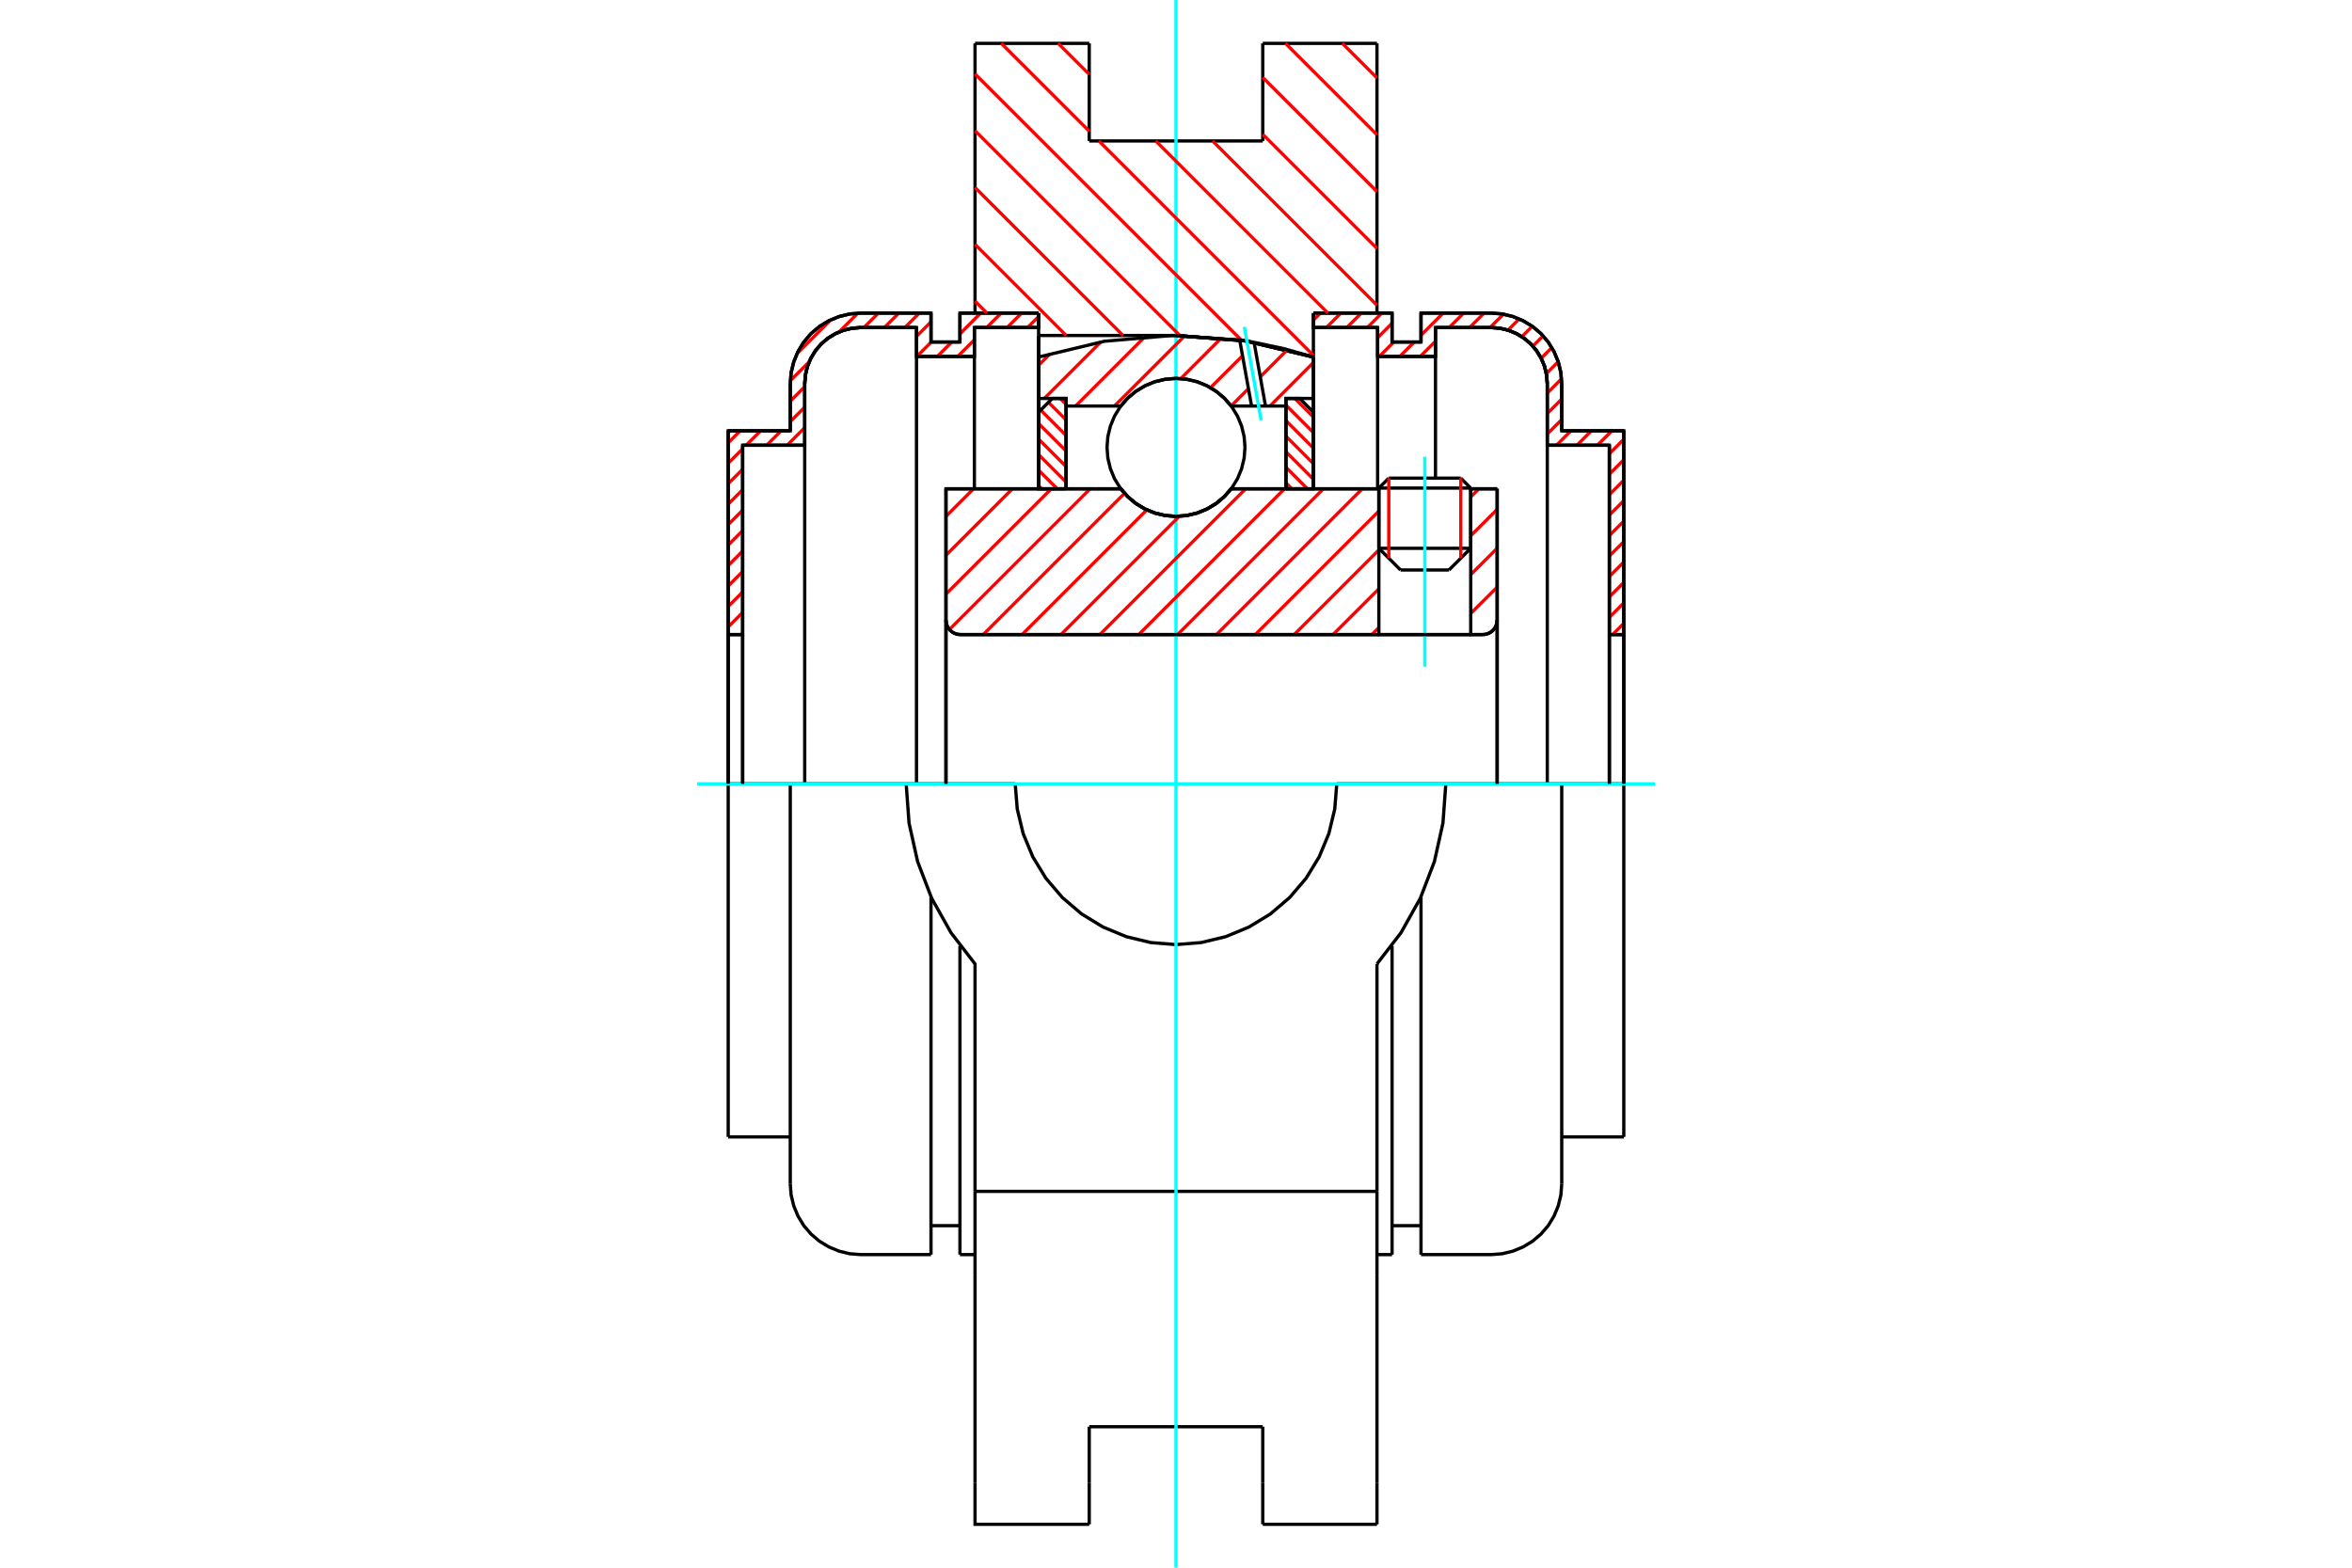 <?xml version="1.0" standalone="no"?>
<!DOCTYPE svg PUBLIC "-//W3C//DTD SVG 1.1//EN"
	"http://www.w3.org/Graphics/SVG/1.1/DTD/svg11.dtd">
<svg xmlns="http://www.w3.org/2000/svg" height="100%" width="100%" viewBox="0 0 36000 24000">
	<rect x="-1800" y="-1200" width="39600" height="26400" style="fill:#FFF"/>
	<g style="fill:none; fill-rule:evenodd" transform="matrix(1 0 0 1 0 0)">
		<g style="fill:none; stroke:#000; stroke-width:50; shape-rendering:geometricPrecision">
			<line x1="22511" y1="7472" x2="21105" y2="7472"/>
			<line x1="21257" y1="7320" x2="22359" y2="7320"/>
			<line x1="21105" y1="8394" x2="22511" y2="8394"/>
			<line x1="22179" y1="8726" x2="21437" y2="8726"/>
			<polyline points="22694,9715 22729,9712 22762,9704 22795,9691 22824,9673 22851,9650 22873,9624 22891,9594 22905,9562 22913,9528 22916,9494"/>
			<line x1="22916" y1="7483" x2="22916" y2="9494"/>
			<line x1="22511" y1="7483" x2="22916" y2="7483"/>
			<line x1="18845" y1="7483" x2="21105" y2="7483"/>
			<polyline points="17155,7483 17263,7605 17388,7710 17528,7794 17679,7855 17837,7893 18000,7905 18163,7893 18321,7855 18472,7794 18612,7710 18737,7605 18845,7483"/>
			<line x1="14479" y1="7483" x2="17155" y2="7483"/>
			<line x1="14479" y1="9494" x2="14479" y2="7483"/>
			<polyline points="14479,9494 14482,9528 14490,9562 14503,9594 14522,9624 14544,9650 14571,9673 14600,9691 14632,9704 14666,9712 14701,9715"/>
			<line x1="22694" y1="9715" x2="14701" y2="9715"/>
			<line x1="22916" y1="9494" x2="22916" y2="12000"/>
			<line x1="14479" y1="9494" x2="14479" y2="12000"/>
			<line x1="21257" y1="7320" x2="21105" y2="7472"/>
			<line x1="22511" y1="7472" x2="22359" y2="7320"/>
			<line x1="22179" y1="8726" x2="22511" y2="8394"/>
			<line x1="21105" y1="8394" x2="21437" y2="8726"/>
			<line x1="21105" y1="7472" x2="21105" y2="8394"/>
			<line x1="22511" y1="8394" x2="22511" y2="7472"/>
			<line x1="21076" y1="664" x2="21076" y2="4793"/>
			<line x1="19328" y1="664" x2="21076" y2="664"/>
			<line x1="19328" y1="2158" x2="19328" y2="664"/>
			<line x1="16672" y1="2158" x2="19328" y2="2158"/>
			<line x1="16672" y1="664" x2="16672" y2="2158"/>
			<line x1="14924" y1="664" x2="16672" y2="664"/>
			<line x1="14924" y1="4793" x2="14924" y2="664"/>
			<line x1="15897" y1="5136" x2="15897" y2="4793"/>
			<line x1="18000" y1="5136" x2="15897" y2="5136"/>
			<polyline points="20103,5466 19065,5219 18000,5136"/>
			<line x1="20103" y1="4793" x2="20103" y2="5466"/>
			<line x1="22130" y1="12000" x2="20461" y2="12000"/>
			<line x1="15539" y1="12000" x2="13870" y2="12000"/>
			<polyline points="15539,12000 15570,12385 15660,12760 15808,13117 16009,13446 16260,13740 16554,13991 16883,14192 17240,14340 17615,14430 18000,14461 18385,14430 18760,14340 19117,14192 19446,13991 19740,13740 19991,13446 20192,13117 20340,12760 20430,12385 20461,12000"/>
			<polyline points="13870,12000 13914,12601 14045,13190 14261,13753 14556,14279 14924,14757 14924,18239"/>
			<line x1="21076" y1="18239" x2="14924" y2="18239"/>
			<line x1="21076" y1="14757" x2="21076" y2="18239"/>
			<polyline points="21076,14757 21444,14279 21739,13753 21955,13190 22086,12601 22130,12000"/>
			<line x1="21076" y1="19513" x2="21076" y2="18239"/>
			<line x1="21076" y1="22704" x2="21076" y2="19513"/>
			<line x1="21076" y1="23336" x2="21076" y2="22704"/>
			<line x1="20103" y1="5466" x2="20103" y2="7483"/>
			<line x1="15897" y1="7483" x2="15897" y2="5136"/>
			<line x1="16672" y1="22704" x2="16672" y2="21842"/>
			<line x1="16672" y1="23336" x2="16672" y2="22704"/>
			<line x1="16672" y1="21842" x2="19328" y2="21842"/>
			<line x1="19328" y1="22704" x2="19328" y2="23336"/>
			<line x1="19328" y1="21842" x2="19328" y2="22704"/>
			<line x1="14924" y1="19513" x2="14924" y2="22704"/>
			<line x1="19328" y1="23336" x2="21076" y2="23336"/>
			<polyline points="14924,22704 14924,23336 16672,23336"/>
			<line x1="14924" y1="19513" x2="14924" y2="18239"/>
			<polyline points="20103,5466 19065,5219 18000,5136"/>
			<line x1="12096" y1="12000" x2="11146" y2="12000"/>
			<line x1="13177" y1="12000" x2="12096" y2="12000"/>
			<line x1="13870" y1="12000" x2="13177" y2="12000"/>
			<line x1="11367" y1="9715" x2="11146" y2="9715"/>
			<line x1="11367" y1="6816" x2="11367" y2="9715"/>
			<line x1="12317" y1="6816" x2="11367" y2="6816"/>
			<line x1="12317" y1="5874" x2="12317" y2="6816"/>
			<polyline points="13177,5014 13042,5025 12911,5056 12787,5108 12672,5178 12569,5266 12481,5369 12411,5484 12359,5608 12328,5739 12317,5874"/>
			<line x1="14028" y1="5014" x2="13177" y2="5014"/>
			<line x1="14028" y1="5457" x2="14028" y2="5014"/>
			<line x1="14914" y1="5457" x2="14028" y2="5457"/>
			<line x1="14914" y1="5014" x2="14914" y2="5457"/>
			<line x1="15897" y1="5014" x2="14914" y2="5014"/>
			<line x1="14693" y1="4793" x2="15897" y2="4793"/>
			<line x1="14693" y1="5236" x2="14693" y2="4793"/>
			<line x1="14250" y1="5236" x2="14693" y2="5236"/>
			<line x1="14250" y1="4793" x2="14250" y2="5236"/>
			<line x1="13177" y1="4793" x2="14250" y2="4793"/>
			<polyline points="13177,4793 13008,4806 12843,4846 12686,4911 12541,4999 12412,5109 12302,5238 12214,5383 12149,5540 12109,5705 12096,5874"/>
			<line x1="12096" y1="6595" x2="12096" y2="5874"/>
			<line x1="11146" y1="6595" x2="12096" y2="6595"/>
			<line x1="11146" y1="9715" x2="11146" y2="6595"/>
			<line x1="11146" y1="17405" x2="11146" y2="12000"/>
			<line x1="12096" y1="18126" x2="12096" y2="12000"/>
			<line x1="15897" y1="5136" x2="15897" y2="7483"/>
			<line x1="14250" y1="19207" x2="14250" y2="13737"/>
			<line x1="14693" y1="19207" x2="14693" y2="14481"/>
			<line x1="11146" y1="9715" x2="11146" y2="12000"/>
			<line x1="11367" y1="9715" x2="11367" y2="12000"/>
			<line x1="12317" y1="6816" x2="12317" y2="12000"/>
			<line x1="14028" y1="5457" x2="14028" y2="12000"/>
			<line x1="14914" y1="5457" x2="14914" y2="7483"/>
			<line x1="11146" y1="17405" x2="12096" y2="17405"/>
			<polyline points="12096,18126 12109,18295 12149,18460 12214,18617 12302,18762 12412,18891 12541,19001 12686,19089 12843,19154 13008,19194 13177,19207 14250,19207"/>
			<line x1="14693" y1="19207" x2="14924" y2="19207"/>
			<line x1="14250" y1="18764" x2="14693" y2="18764"/>
			<polyline points="13177,5014 13042,5025 12911,5056 12787,5108 12672,5178 12569,5266 12481,5369 12411,5484 12359,5608 12328,5739 12317,5874"/>
			<line x1="24854" y1="9715" x2="24633" y2="9715"/>
			<line x1="24854" y1="6595" x2="24854" y2="9715"/>
			<line x1="23904" y1="6595" x2="24854" y2="6595"/>
			<line x1="23904" y1="5874" x2="23904" y2="6595"/>
			<polyline points="23904,5874 23891,5705 23851,5540 23786,5383 23698,5238 23588,5109 23459,4999 23314,4911 23157,4846 22992,4806 22823,4793"/>
			<line x1="21750" y1="4793" x2="22823" y2="4793"/>
			<line x1="21750" y1="5236" x2="21750" y2="4793"/>
			<line x1="21307" y1="5236" x2="21750" y2="5236"/>
			<line x1="21307" y1="4793" x2="21307" y2="5236"/>
			<line x1="20103" y1="4793" x2="21307" y2="4793"/>
			<line x1="21086" y1="5014" x2="20103" y2="5014"/>
			<line x1="21086" y1="5457" x2="21086" y2="5014"/>
			<line x1="21972" y1="5457" x2="21086" y2="5457"/>
			<line x1="21972" y1="5014" x2="21972" y2="5457"/>
			<line x1="22823" y1="5014" x2="21972" y2="5014"/>
			<polyline points="23683,5874 23672,5739 23641,5608 23589,5484 23519,5369 23431,5266 23328,5178 23213,5108 23089,5056 22958,5025 22823,5014"/>
			<line x1="23683" y1="6816" x2="23683" y2="5874"/>
			<line x1="24633" y1="6816" x2="23683" y2="6816"/>
			<line x1="24633" y1="9715" x2="24633" y2="6816"/>
			<line x1="22823" y1="12000" x2="22130" y2="12000"/>
			<line x1="23904" y1="12000" x2="22823" y2="12000"/>
			<line x1="24854" y1="12000" x2="23904" y2="12000"/>
			<line x1="24633" y1="12000" x2="24633" y2="9715"/>
			<line x1="23683" y1="12000" x2="23683" y2="6816"/>
			<line x1="24854" y1="12000" x2="24854" y2="9715"/>
			<line x1="24854" y1="12000" x2="24854" y2="17405"/>
			<line x1="21972" y1="7314" x2="21972" y2="5457"/>
			<line x1="21086" y1="7483" x2="21086" y2="5457"/>
			<line x1="21307" y1="14481" x2="21307" y2="19207"/>
			<line x1="21750" y1="13737" x2="21750" y2="19207"/>
			<line x1="23904" y1="12000" x2="23904" y2="18126"/>
			<polyline points="23683,5874 23672,5739 23641,5608 23589,5484 23519,5369 23431,5266 23328,5178 23213,5108 23089,5056 22958,5025 22823,5014"/>
			<line x1="21307" y1="18764" x2="21750" y2="18764"/>
			<polyline points="21750,19207 22823,19207 22992,19194 23157,19154 23314,19089 23459,19001 23588,18891 23698,18762 23786,18617 23851,18460 23891,18295 23904,18126"/>
			<line x1="23904" y1="17405" x2="24854" y2="17405"/>
			<line x1="21076" y1="19207" x2="21307" y2="19207"/>
		</g>
		<g style="fill:none; stroke:#0FF; stroke-width:50; shape-rendering:geometricPrecision">
			<line x1="21808" y1="10206" x2="21808" y2="6992"/>
			<line x1="10670" y1="12000" x2="25330" y2="12000"/>
			<line x1="18000" y1="24000" x2="18000" y2="0"/>
		</g>
		<g style="fill:none; stroke:#F00; stroke-width:50; shape-rendering:geometricPrecision">
			<line x1="24854" y1="9543" x2="24682" y2="9715"/>
			<line x1="24854" y1="9230" x2="24633" y2="9451"/>
			<line x1="24854" y1="8917" x2="24633" y2="9138"/>
			<line x1="24854" y1="8604" x2="24633" y2="8825"/>
			<line x1="24854" y1="8291" x2="24633" y2="8512"/>
			<line x1="24854" y1="7977" x2="24633" y2="8199"/>
			<line x1="24854" y1="7664" x2="24633" y2="7886"/>
			<line x1="24854" y1="7351" x2="24633" y2="7573"/>
			<line x1="24854" y1="7038" x2="24633" y2="7259"/>
			<line x1="24854" y1="6725" x2="24633" y2="6946"/>
			<line x1="24672" y1="6595" x2="24450" y2="6816"/>
			<line x1="24358" y1="6595" x2="24137" y2="6816"/>
			<line x1="24045" y1="6595" x2="23824" y2="6816"/>
			<line x1="23904" y1="6423" x2="23683" y2="6644"/>
			<line x1="23904" y1="6109" x2="23683" y2="6331"/>
			<line x1="23901" y1="5799" x2="23683" y2="6018"/>
			<line x1="23850" y1="5537" x2="23669" y2="5719"/>
			<line x1="23752" y1="5322" x2="23589" y2="5485"/>
			<line x1="23619" y1="5142" x2="23462" y2="5299"/>
			<line x1="23453" y1="4995" x2="23293" y2="5155"/>
			<line x1="23253" y1="4882" x2="23081" y2="5054"/>
			<line x1="23012" y1="4810" x2="22807" y2="5014"/>
			<line x1="22716" y1="4793" x2="22494" y2="5014"/>
			<line x1="22403" y1="4793" x2="22181" y2="5014"/>
			<line x1="21972" y1="5224" x2="21738" y2="5457"/>
			<line x1="22089" y1="4793" x2="21750" y2="5132"/>
			<line x1="21647" y1="5236" x2="21425" y2="5457"/>
			<line x1="21776" y1="4793" x2="21750" y2="4819"/>
			<line x1="21333" y1="5236" x2="21112" y2="5457"/>
			<line x1="21307" y1="4949" x2="21086" y2="5170"/>
			<line x1="21150" y1="4793" x2="20929" y2="5014"/>
			<line x1="20837" y1="4793" x2="20615" y2="5014"/>
			<line x1="20524" y1="4793" x2="20302" y2="5014"/>
			<line x1="20211" y1="4793" x2="20103" y2="4900"/>
		</g>
		<g style="fill:none; stroke:#000; stroke-width:50; shape-rendering:geometricPrecision">
			<polyline points="20103,4793 21307,4793 21307,5236 21750,5236 21750,4793 22823,4793"/>
			<polyline points="23904,5874 23891,5705 23851,5540 23786,5383 23698,5238 23588,5109 23459,4999 23314,4911 23157,4846 22992,4806 22823,4793"/>
			<polyline points="23904,5874 23904,6595 24854,6595 24854,9715 24633,9715 24633,6816 23683,6816 23683,5874 23672,5739 23641,5608 23589,5484 23519,5369 23431,5266 23328,5178 23213,5108 23089,5056 22958,5025 22823,5014 21972,5014 21972,5457 21086,5457 21086,5014 20103,5014 20103,4793"/>
			<line x1="24854" y1="12000" x2="24854" y2="9715"/>
			<line x1="24633" y1="9715" x2="24633" y2="12000"/>
		</g>
		<g style="fill:none; stroke:#F00; stroke-width:50; shape-rendering:geometricPrecision">
			<line x1="11367" y1="9689" x2="11341" y2="9715"/>
			<line x1="15897" y1="4846" x2="15728" y2="5014"/>
			<line x1="11367" y1="9376" x2="11146" y2="9597"/>
			<line x1="15637" y1="4793" x2="15415" y2="5014"/>
			<line x1="11367" y1="9063" x2="11146" y2="9284"/>
			<line x1="15324" y1="4793" x2="15102" y2="5014"/>
			<line x1="14914" y1="5202" x2="14659" y2="5457"/>
			<line x1="11367" y1="8749" x2="11146" y2="8971"/>
			<line x1="15010" y1="4793" x2="14693" y2="5111"/>
			<line x1="14568" y1="5236" x2="14346" y2="5457"/>
			<line x1="11367" y1="8436" x2="11146" y2="8658"/>
			<line x1="14697" y1="4793" x2="14693" y2="4797"/>
			<line x1="14254" y1="5236" x2="14033" y2="5457"/>
			<line x1="11367" y1="8123" x2="11146" y2="8345"/>
			<line x1="14250" y1="4927" x2="14028" y2="5149"/>
			<line x1="11367" y1="7810" x2="11146" y2="8031"/>
			<line x1="14071" y1="4793" x2="13850" y2="5014"/>
			<line x1="12317" y1="6547" x2="12048" y2="6816"/>
			<line x1="11367" y1="7497" x2="11146" y2="7718"/>
			<line x1="13758" y1="4793" x2="13536" y2="5014"/>
			<line x1="12317" y1="6233" x2="12096" y2="6455"/>
			<line x1="11956" y1="6595" x2="11735" y2="6816"/>
			<line x1="11367" y1="7184" x2="11146" y2="7405"/>
			<line x1="13445" y1="4793" x2="13223" y2="5014"/>
			<line x1="12317" y1="5920" x2="12096" y2="6142"/>
			<line x1="11643" y1="6595" x2="11421" y2="6816"/>
			<line x1="11367" y1="6871" x2="11146" y2="7092"/>
			<line x1="13130" y1="4794" x2="12842" y2="5083"/>
			<line x1="12386" y1="5539" x2="12097" y2="5827"/>
			<line x1="11330" y1="6595" x2="11146" y2="6779"/>
			<line x1="12715" y1="4897" x2="12200" y2="5412"/>
		</g>
		<g style="fill:none; stroke:#000; stroke-width:50; shape-rendering:geometricPrecision">
			<polyline points="15897,4793 14693,4793 14693,5236 14250,5236 14250,4793 13177,4793 13008,4806 12843,4846 12686,4911 12541,4999 12412,5109 12302,5238 12214,5383 12149,5540 12109,5705 12096,5874 12096,6595 11146,6595 11146,9715 11367,9715 11367,6816 12317,6816 12317,5874"/>
			<polyline points="13177,5014 13042,5025 12911,5056 12787,5108 12672,5178 12569,5266 12481,5369 12411,5484 12359,5608 12328,5739 12317,5874"/>
			<polyline points="13177,5014 14028,5014 14028,5457 14914,5457 14914,5014 15897,5014 15897,4793"/>
			<line x1="11146" y1="12000" x2="11146" y2="9715"/>
			<line x1="11367" y1="9715" x2="11367" y2="12000"/>
		</g>
		<g style="fill:none; stroke:#F00; stroke-width:50; shape-rendering:geometricPrecision">
			<line x1="20546" y1="664" x2="21076" y2="1193"/>
			<line x1="19676" y1="664" x2="21076" y2="2063"/>
			<line x1="19328" y1="1186" x2="21076" y2="2933"/>
			<line x1="19328" y1="2056" x2="21076" y2="3803"/>
			<line x1="18560" y1="2158" x2="21076" y2="4673"/>
			<line x1="16196" y1="664" x2="16672" y2="1139"/>
			<line x1="17690" y1="2158" x2="20325" y2="4793"/>
			<line x1="15326" y1="664" x2="16672" y2="2009"/>
			<line x1="16820" y1="2158" x2="20103" y2="5441"/>
			<line x1="14924" y1="1132" x2="19006" y2="5213"/>
			<line x1="14924" y1="2001" x2="18061" y2="5138"/>
			<line x1="14924" y1="2871" x2="17189" y2="5136"/>
			<line x1="14924" y1="3741" x2="16319" y2="5136"/>
			<line x1="14924" y1="4611" x2="15106" y2="4793"/>
		</g>
		<g style="fill:none; stroke:#000; stroke-width:50; shape-rendering:geometricPrecision">
			<polyline points="20103,5466 19065,5219 18000,5136"/>
		</g>
		<g style="fill:none; stroke:#F00; stroke-width:50; shape-rendering:geometricPrecision">
			<line x1="22359" y1="7320" x2="22359" y2="8546"/>
			<line x1="21257" y1="8546" x2="21257" y2="7320"/>
			<line x1="15897" y1="7436" x2="15944" y2="7483"/>
			<line x1="15897" y1="7198" x2="16182" y2="7483"/>
			<line x1="15897" y1="6960" x2="16317" y2="7380"/>
			<line x1="15897" y1="6722" x2="16317" y2="7142"/>
			<line x1="15897" y1="6484" x2="16317" y2="6904"/>
			<line x1="15929" y1="6278" x2="16317" y2="6666"/>
			<line x1="16048" y1="6159" x2="16317" y2="6428"/>
			<line x1="16227" y1="6100" x2="16317" y2="6190"/>
		</g>
		<g style="fill:none; stroke:#000; stroke-width:50; shape-rendering:geometricPrecision">
			<polyline points="16317,7483 16317,6100 16107,6100 15897,6310 15897,7483 16317,7483"/>
		</g>
		<g style="fill:none; stroke:#F00; stroke-width:50; shape-rendering:geometricPrecision">
			<line x1="19818" y1="6100" x2="20103" y2="6385"/>
			<line x1="19683" y1="6202" x2="20103" y2="6623"/>
			<line x1="19683" y1="6440" x2="20103" y2="6861"/>
			<line x1="19683" y1="6678" x2="20103" y2="7099"/>
			<line x1="19683" y1="6916" x2="20103" y2="7337"/>
			<line x1="19683" y1="7154" x2="20011" y2="7483"/>
			<line x1="19683" y1="7392" x2="19773" y2="7483"/>
		</g>
		<g style="fill:none; stroke:#000; stroke-width:50; shape-rendering:geometricPrecision">
			<polyline points="19683,7483 19683,6100 19893,6100 20103,6310 20103,7483 19683,7483"/>
			<polyline points="19056,6849 19043,6684 19004,6523 18941,6370 18854,6228 18747,6102 18621,5995 18479,5908 18326,5845 18165,5806 18000,5793 17835,5806 17674,5845 17521,5908 17379,5995 17253,6102 17146,6228 17059,6370 16996,6523 16957,6684 16944,6849 16957,7014 16996,7176 17059,7329 17146,7470 17253,7596 17379,7704 17521,7790 17674,7854 17835,7892 18000,7905 18165,7892 18326,7854 18479,7790 18621,7704 18747,7596 18854,7470 18941,7329 19004,7176 19043,7014 19056,6849"/>
		</g>
		<g style="fill:none; stroke:#F00; stroke-width:50; shape-rendering:geometricPrecision">
			<line x1="20103" y1="5550" x2="19438" y2="6216"/>
			<line x1="19707" y1="5352" x2="19290" y2="5769"/>
			<line x1="19109" y1="5949" x2="18844" y2="6215"/>
			<line x1="19219" y1="5245" x2="19199" y2="5265"/>
			<line x1="19019" y1="5445" x2="18528" y2="5935"/>
			<line x1="18694" y1="5174" x2="18073" y2="5796"/>
			<line x1="18136" y1="5138" x2="17058" y2="6216"/>
			<line x1="17523" y1="5156" x2="16463" y2="6216"/>
			<line x1="16850" y1="5234" x2="15984" y2="6100"/>
			<line x1="16075" y1="5414" x2="15897" y2="5592"/>
		</g>
		<g style="fill:none; stroke:#000; stroke-width:50; shape-rendering:geometricPrecision">
			<polyline points="15897,7483 15897,6100 15897,5466"/>
			<polyline points="18975,5206 17940,5136 16906,5224 15897,5466"/>
			<polyline points="19195,5241 19085,5222 18975,5206"/>
			<polyline points="20103,5466 19653,5338 19195,5241"/>
			<polyline points="20103,5466 20103,6100 19683,6100 19683,6216 19683,7483"/>
			<polyline points="19683,6216 19370,6216 19157,6216 18845,6216 18737,6093 18612,5989 18472,5905 18321,5843 18163,5806 18000,5793 17837,5806 17679,5843 17528,5905 17388,5989 17263,6093 17155,6216 16317,6216 16317,7483"/>
			<polyline points="16317,6216 16317,6100 15897,6100"/>
			<line x1="20103" y1="6100" x2="20103" y2="7483"/>
		</g>
		<g style="fill:none; stroke:#0FF; stroke-width:50; shape-rendering:geometricPrecision">
			<line x1="19303" y1="6434" x2="19046" y2="5004"/>
		</g>
		<g style="fill:none; stroke:#000; stroke-width:50; shape-rendering:geometricPrecision">
			<line x1="19157" y1="6216" x2="18975" y2="5206"/>
			<line x1="19370" y1="6216" x2="19195" y2="5241"/>
		</g>
		<g style="fill:none; stroke:#F00; stroke-width:50; shape-rendering:geometricPrecision">
			<line x1="22868" y1="9630" x2="22830" y2="9668"/>
			<line x1="22916" y1="8988" x2="22511" y2="9392"/>
			<line x1="22916" y1="8393" x2="22511" y2="8797"/>
			<line x1="22916" y1="7798" x2="22511" y2="8202"/>
			<line x1="21105" y1="9608" x2="20998" y2="9715"/>
			<line x1="22636" y1="7483" x2="22511" y2="7608"/>
			<line x1="21105" y1="9014" x2="20403" y2="9715"/>
			<line x1="21105" y1="8419" x2="19809" y2="9715"/>
			<line x1="21105" y1="7824" x2="19214" y2="9715"/>
			<line x1="20851" y1="7483" x2="18619" y2="9715"/>
			<line x1="20256" y1="7483" x2="18024" y2="9715"/>
			<line x1="19661" y1="7483" x2="17429" y2="9715"/>
			<line x1="19066" y1="7483" x2="16834" y2="9715"/>
			<line x1="18050" y1="7904" x2="16239" y2="9715"/>
			<line x1="17553" y1="7806" x2="15644" y2="9715"/>
			<line x1="17212" y1="7552" x2="15049" y2="9715"/>
			<line x1="16686" y1="7483" x2="14532" y2="9637"/>
			<line x1="16091" y1="7483" x2="14479" y2="9095"/>
			<line x1="15496" y1="7483" x2="14479" y2="8500"/>
			<line x1="14901" y1="7483" x2="14479" y2="7905"/>
		</g>
		<g style="fill:none; stroke:#000; stroke-width:50; shape-rendering:geometricPrecision">
			<line x1="22916" y1="12000" x2="22916" y2="7483"/>
			<polyline points="22694,9715 22729,9712 22762,9704 22795,9691 22824,9673 22851,9650 22873,9624 22891,9594 22905,9562 22913,9528 22916,9494"/>
			<polyline points="22694,9715 22511,9715 22511,7483"/>
			<polyline points="22511,9715 21105,9715 21105,7483"/>
			<line x1="21105" y1="9715" x2="14701" y2="9715"/>
			<polyline points="14479,9494 14482,9528 14490,9562 14503,9594 14522,9624 14544,9650 14571,9673 14600,9691 14632,9704 14666,9712 14701,9715"/>
			<polyline points="14479,9494 14479,7483 14900,7483 17155,7483 17263,7605 17388,7710 17528,7794 17679,7855 17837,7893 18000,7905 18163,7893 18321,7855 18472,7794 18612,7710 18737,7605 18845,7483 21105,7483"/>
			<line x1="22511" y1="7483" x2="22916" y2="7483"/>
			<line x1="14479" y1="12000" x2="14479" y2="9494"/>
		</g>
	</g>
</svg>
